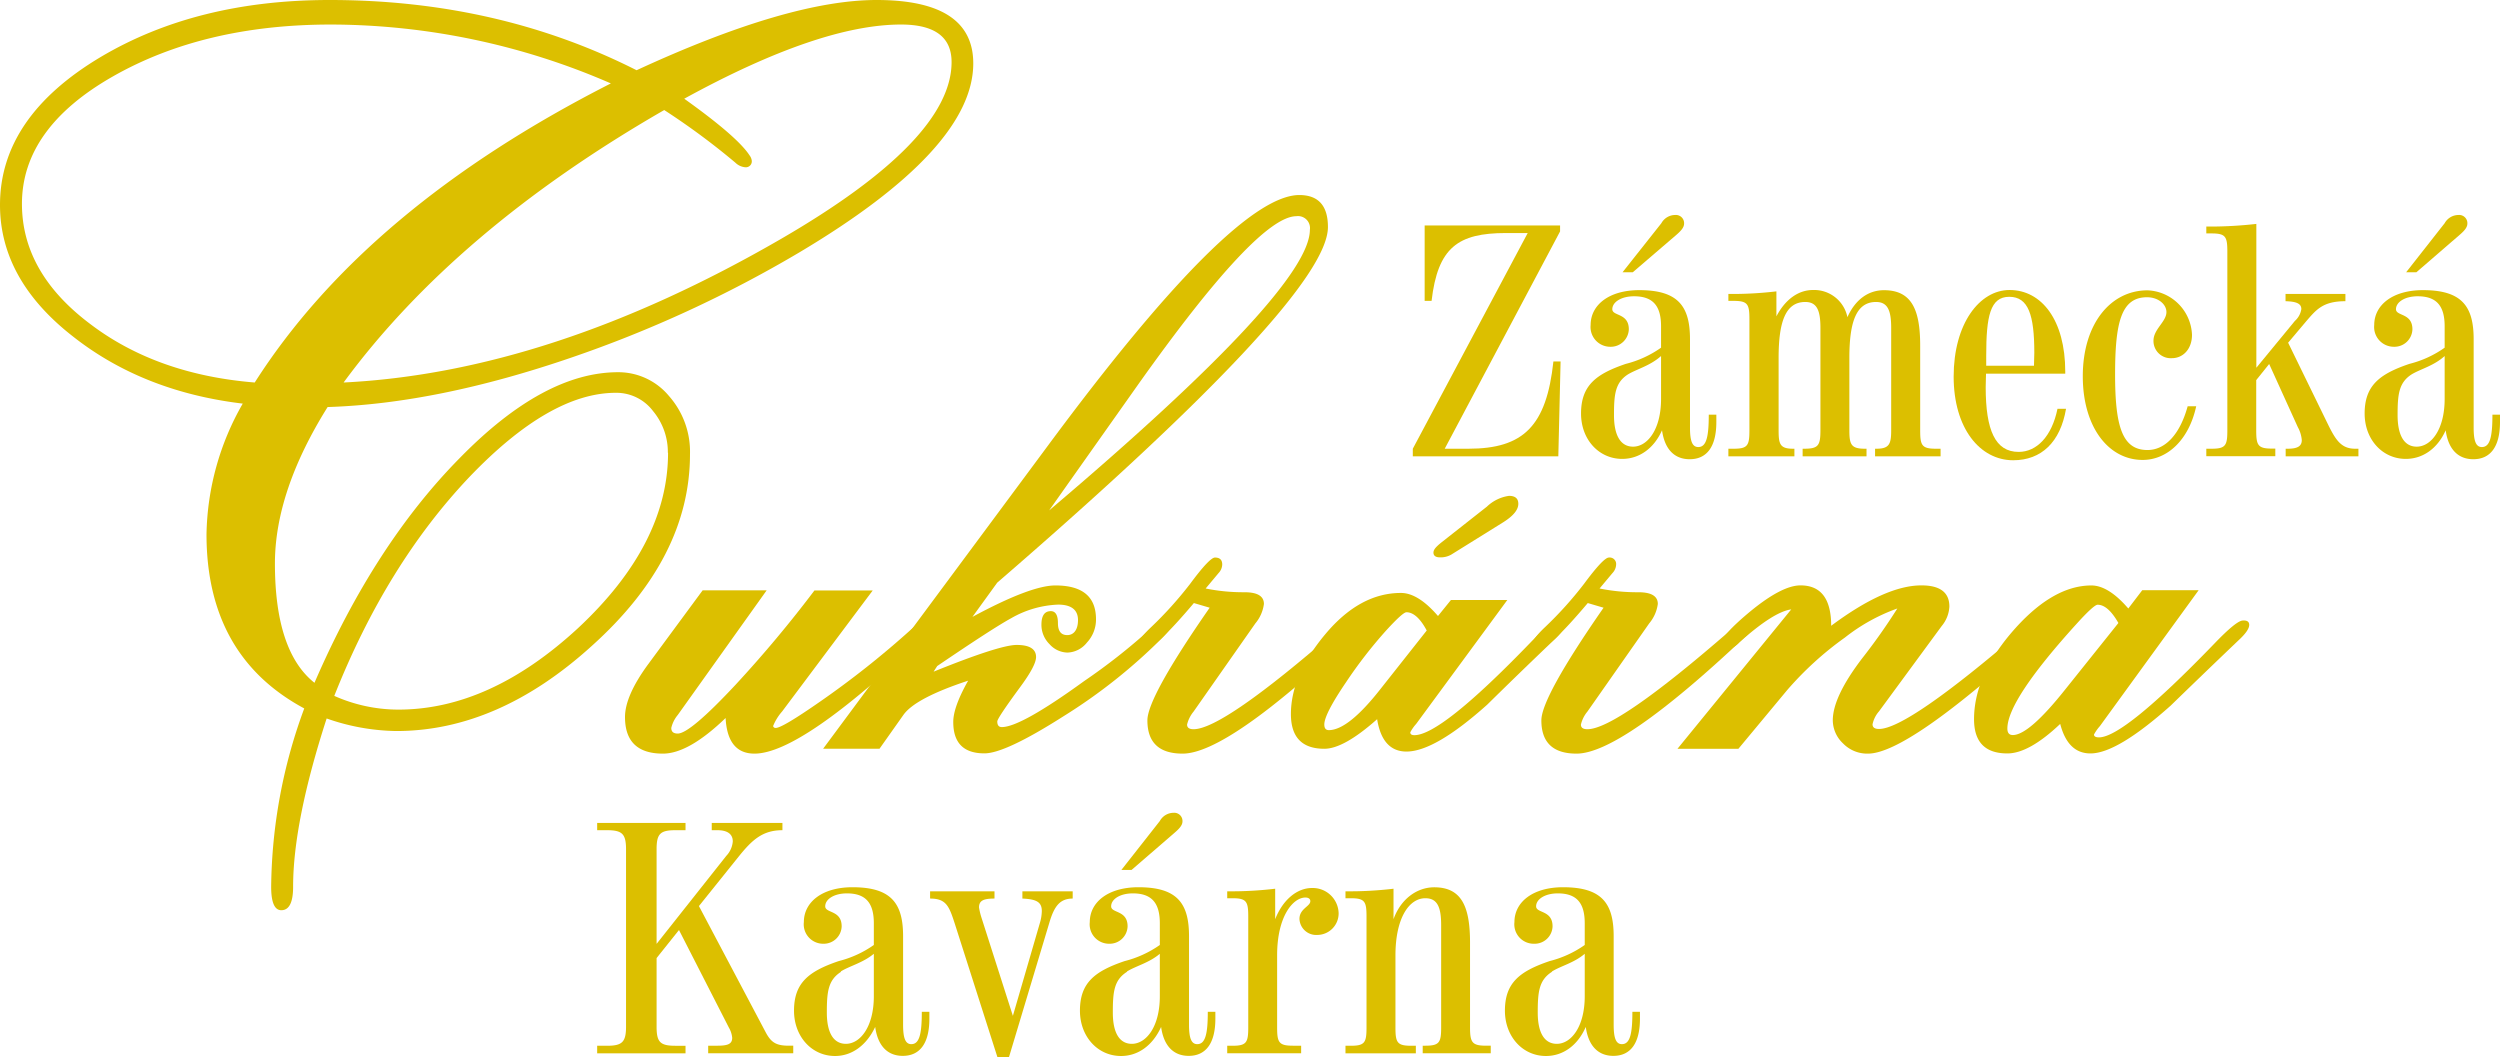 <?xml version="1.0" encoding="utf-8"?>
<svg viewBox="0 0 386.2 163.33" xmlns="http://www.w3.org/2000/svg">
  <g>
    <path d="M150.35,9.79q0,13.23-27,29.28a189.63,189.63,0,0,1-35,16.14q-20.77,7.14-37.74,7.67-8.13,13-8.14,24.16,0,13.59,6.11,18.44,9.24-21.35,22.47-34.75Q84,57.5,95.48,57.5a10.16,10.16,0,0,1,7.85,3.66,13,13,0,0,1,3.26,9q0,16-15.18,29.63-14.49,13.14-30.19,13.14a33.66,33.66,0,0,1-10.76-1.94q-5.18,16-5.18,26c0,2.41-.61,3.62-1.82,3.62-1.05,0-1.57-1.21-1.57-3.62A81.45,81.45,0,0,1,47,109.44q-15.09-8.1-15.1-26.89a41.87,41.87,0,0,1,5.6-20.2Q22.11,60.51,11.3,52,0,43.21,0,31.66,0,18.09,15.53,8.82,30.37,0,50.91,0q26,0,47.43,10.85Q121.83,0,135.42,0,150.35,0,150.35,9.79Zm-56,3.09A108.77,108.77,0,0,0,51.13,3.79q-19.59,0-33.66,8T3.39,31.48q0,10.68,10.6,18.61,10.26,7.77,25.36,9Q56.56,32.11,94.38,12.88Zm8.82,57.06a9.9,9.9,0,0,0-2.29-6.44,7.1,7.1,0,0,0-5.75-2.82q-10.17,0-22.61,13Q59.68,87.22,51.64,107.5a24.3,24.3,0,0,0,9.91,2.12q14.13,0,27.77-12.61Q103.2,84.05,103.2,69.94ZM147,9.59q0-5.79-7.79-5.8-12.61,0-33.51,11.46,8.22,5.87,10.09,8.75a1.7,1.7,0,0,1,.34.79.92.92,0,0,1-1,1.05,2.49,2.49,0,0,1-1.53-.71A110.2,110.2,0,0,0,102.61,17Q70.38,35.55,53.08,59.09q32-1.59,67.53-22.16Q147,21.64,147,9.59Z" style="fill: #dcbf00"/>
    <g>
      <path d="M143.94,96.68c0,.39-.41,1-1.25,1.74q-18.89,18-26.14,18-4.17,0-4.46-5.5-5.72,5.51-9.69,5.5-5.85,0-5.85-5.65,0-3.26,3.55-8.12l8.44-11.45h9.89L104.7,110.45a4.88,4.88,0,0,0-1,2c0,.58.32.87,1,.87q1.89,0,8.93-7.54a189.9,189.9,0,0,0,12.19-14.57h9l-14,18.7a7.85,7.85,0,0,0-1.39,2.25.38.38,0,0,0,.42.29q1,0,6.83-4.06a141,141,0,0,0,14-11.09c1.11-1,1.88-1.45,2.3-1.45C143.62,95.81,143.94,96.1,143.94,96.68Z" style="fill: #dcbf00"/>
      <path d="M205.14,35.07q0,10.8-51.09,54.94l-3.83,5.29q9-4.86,12.82-4.86,6.27,0,6.27,5.22a5.21,5.21,0,0,1-1.39,3.59,4,4,0,0,1-3,1.56,3.81,3.81,0,0,1-2.79-1.3,4.2,4.2,0,0,1-1.25-3c0-1.4.48-2.1,1.45-2.1.73,0,1.1.62,1.1,1.85s.48,1.85,1.44,1.85,1.66-.77,1.66-2.32-1-2.39-3.07-2.39a15.73,15.73,0,0,0-7.25,2.1q-2.79,1.52-11.43,7.39l-.56.87q10.18-4.12,12.83-4.13c2,0,3,.63,3,1.87q0,1.31-2.44,4.62c-2.37,3.22-3.55,5-3.55,5.33,0,.58.23.87.7.87q2.92,0,12.68-7.08a93.66,93.66,0,0,0,10.18-8c1-1,1.74-1.44,2.3-1.44s1,.24,1,.72-.41,1-1.25,1.89a84.7,84.7,0,0,1-15.4,12.25q-9,5.73-12.2,5.72c-3.21,0-4.81-1.61-4.81-4.85,0-1.55.77-3.67,2.3-6.38q-8.16,2.69-10,5.29l-3.69,5.22h-8.71l34.57-46.61q28.78-38.93,39-38.92Q205.14,30.14,205.14,35.07Zm-2.79.43a1.85,1.85,0,0,0-2.09-2.1q-6,0-24.56,26.17L162.07,78.85Q202.34,44.71,202.35,35.5Z" style="fill: #dcbf00"/>
      <path d="M209.81,96.68c0,.48-.37,1.06-1.12,1.74q-19.09,18-26,18-5.44,0-5.44-5.14,0-3.56,9.62-17.4l-2.44-.72q-6.13,7.25-7.74,7.25c-.56,0-.83-.29-.83-.87s.67-1.43,2-2.69a58.13,58.13,0,0,0,6-6.67q3-4.05,3.83-4.05c.75,0,1.12.36,1.12,1.08a2,2,0,0,1-.56,1.31l-2,2.39a29.2,29.2,0,0,0,6,.58c2,0,3,.6,3,1.81a5.84,5.84,0,0,1-1.32,3l-9.55,13.63a5,5,0,0,0-1,2c0,.48.33.72,1,.72q4.53,0,22.09-15.29a5.6,5.6,0,0,1,2.3-1.45C209.48,95.81,209.81,96.1,209.81,96.68Z" style="fill: #dcbf00"/>
      <path d="M241.66,96.53c0,.58-.56,1.38-1.67,2.4q-5.16,4.92-10.25,9.93-8.09,7.24-12.47,7.24c-2.47,0-4-1.66-4.53-5q-5.16,4.58-8.16,4.57-5.16,0-5.16-5.36,0-6,5.33-12.36t11.68-6.35c1.76,0,3.67,1.19,5.71,3.56l2-2.47h8.71l-14.08,19.14a6.27,6.27,0,0,0-.91,1.3c0,.29.21.44.63.44q4.11,0,17.84-14.21,3.42-3.56,4.39-3.55C241.33,95.81,241.66,96.05,241.66,96.53Zm-21.26.87c-1-1.88-2.07-2.82-3.13-2.82-.38,0-1.42.94-3.14,2.82a70.93,70.93,0,0,0-6.2,8q-3.35,4.93-3.35,6.52c0,.58.23.87.7.87q3,0,8-6.38Zm14.15-19.57c0,.92-.77,1.86-2.3,2.83l-7.81,4.86a3.29,3.29,0,0,1-2,.58c-.65,0-1-.25-1-.73s.42-.92,1.25-1.59l7-5.51a6.18,6.18,0,0,1,3.42-1.67C234.06,76.6,234.55,77,234.55,77.83Z" style="fill: #dcbf00"/>
      <path d="M270.65,96.68a2.74,2.74,0,0,1-1.11,1.74q-19.1,18-26,18-5.43,0-5.43-5.14,0-3.56,9.61-17.4l-2.44-.72q-6.12,7.25-7.73,7.25a.76.76,0,0,1-.84-.87c0-.54.67-1.43,2-2.69a57.29,57.29,0,0,0,6-6.67q3-4.05,3.83-4.05a1,1,0,0,1,1.12,1.08,2,2,0,0,1-.56,1.31l-2,2.39a29.06,29.06,0,0,0,6,.58c2,0,3,.6,3,1.81a5.87,5.87,0,0,1-1.33,3l-9.55,13.63a4.88,4.88,0,0,0-1,2c0,.48.32.72,1,.72q4.53,0,22.1-15.29a5.6,5.6,0,0,1,2.3-1.45C270.33,95.81,270.65,96.1,270.65,96.68Z" style="fill: #dcbf00"/>
      <path d="M315.68,96.68c0,.48-.4,1.06-1.19,1.74q-19.78,18-25.92,18a5.2,5.2,0,0,1-3.87-1.59,4.94,4.94,0,0,1-1.57-3.55q0-3.63,4.53-9.57A92.3,92.3,0,0,0,293.1,94,28.6,28.6,0,0,0,285,98.49a50.54,50.54,0,0,0-8.92,8.12l-7.53,9.06h-9.41l17.57-21.53q-2.72.36-8,5.08a3.81,3.81,0,0,1-2,1.16.76.76,0,0,1-.84-.87c0-.87,1.51-2.57,4.54-5.08q4.88-4,7.73-4,4.74,0,4.74,6.24,8.37-6.24,13.94-6.24,4.32,0,4.32,3.27a5.07,5.07,0,0,1-1.18,3l-9.69,13.19a4.4,4.4,0,0,0-1,2c0,.48.33.72,1,.72q4.39,0,22.16-15.29c1.12-1,1.86-1.45,2.23-1.45Q315.68,95.81,315.68,96.68Z" style="fill: #dcbf00"/>
      <path d="M347.46,96.53c0,.58-.56,1.38-1.67,2.4q-5.24,5-10.46,10.07-8.29,7.4-12.4,7.39c-2.33,0-3.88-1.52-4.67-4.56q-4.81,4.56-8.16,4.56c-3.44,0-5.15-1.76-5.15-5.29q0-6.45,5.57-13.12,6.35-7.53,12.55-7.54c1.76,0,3.67,1.19,5.71,3.56l2.16-2.83h8.71l-15.26,21a6.79,6.79,0,0,0-.91,1.3c0,.29.26.44.77.44q3.84,0,17.84-14.5,3.42-3.56,4.39-3.55C347.13,95.81,347.46,96.05,347.46,96.53Zm-20.21-.29q-1.61-2.82-3.21-2.82c-.37,0-1.42.94-3.13,2.82q-10.82,11.9-10.81,16.31,0,1,.84,1,2.51,0,8.15-7.11Z" style="fill: #dcbf00"/>
    </g>
    <g>
      <path d="M112.2,132.21a3.64,3.64,0,0,0,1-2.23c0-1.12-.81-1.73-2.38-1.73h-.87v-1.12h10.92v1.12c-3,0-4.62,1.42-6.7,4l-6.2,7.72,10.31,19.49c.86,1.63,1.67,2.08,3.6,2.08h.66v1.17H109.4v-1.17h1.43c1.57,0,2.28-.25,2.28-1.22a3.81,3.81,0,0,0-.51-1.57l-7.71-15.08L101.43,148v10.61c0,2.38.56,2.94,2.9,2.94h1.57v1.17H92.25v-1.17h1.52c2.33,0,2.94-.56,2.94-2.94V131.19c0-2.38-.61-2.94-2.94-2.94H92.25v-1.12H105.9v1.12h-1.57c-2.34,0-2.9.56-2.9,2.94v14.62Z" style="fill: #dcbf00"/>
      <path d="M129,163.13c-3.6,0-6.34-3-6.34-7,0-4.31,2.28-6.09,6.9-7.66a16.36,16.36,0,0,0,5.43-2.49v-3.35c0-3.1-1.21-4.62-4.16-4.62-2,0-3.35.91-3.35,2s2.54.56,2.54,3.09a2.77,2.77,0,0,1-2.84,2.69,3,3,0,0,1-3-3.35c0-3.09,2.84-5.38,7.51-5.38,6,0,7.82,2.49,7.82,7.57V158.3c0,2.08.36,3,1.27,3,1.27,0,1.62-1.62,1.62-5h1.17v1.07c0,3.81-1.47,5.74-4.11,5.74-2.34,0-3.86-1.53-4.26-4.47C133.83,161.55,131.54,163.13,129,163.13Zm.92-13c-2,1.27-2.19,3.1-2.19,6.29s1.07,4.83,2.95,4.83c2.18,0,4.31-2.59,4.31-7.36v-6.55C133.27,148.76,131.24,149.22,129.87,150.08Z" style="fill: #dcbf00"/>
      <path d="M147.49,142.67c-.87-2.69-1.32-3.86-3.81-3.86v-1.12h9.95v1.12c-1.68,0-2.39.3-2.39,1.37a10.25,10.25,0,0,0,.36,1.52l4.87,15.23,4.16-14.31a6.9,6.9,0,0,0,.31-1.88c0-1.42-.86-1.83-3-1.93v-1.12h7.77v1.12c-1.93,0-2.84,1.12-3.6,3.71l-6.25,20.81h-1.77Z" style="fill: #dcbf00"/>
      <path d="M173.18,163.13c-3.61,0-6.35-3-6.35-7,0-4.31,2.28-6.09,6.9-7.66a16.5,16.5,0,0,0,5.44-2.49v-3.35c0-3.1-1.22-4.62-4.17-4.62-2,0-3.35.91-3.35,2s2.54.56,2.54,3.09a2.77,2.77,0,0,1-2.84,2.69,3,3,0,0,1-3-3.35c0-3.09,2.85-5.38,7.52-5.38,6,0,7.81,2.49,7.81,7.57V158.3c0,2.08.36,3,1.27,3,1.27,0,1.63-1.62,1.63-5h1.17v1.07c0,3.81-1.48,5.74-4.12,5.74-2.33,0-3.86-1.53-4.26-4.47C178.05,161.55,175.77,163.13,173.18,163.13Zm.91-13c-2,1.27-2.18,3.1-2.18,6.29s1.06,4.83,2.94,4.83c2.18,0,4.32-2.59,4.32-7.36v-6.55C177.49,148.76,175.46,149.22,174.09,150.08Zm.71-15.74h-1.57l5.94-7.56a2.44,2.44,0,0,1,2.13-1.27,1.27,1.27,0,0,1,1.37,1.32c0,.56-.41,1.06-1.17,1.72Z" style="fill: #dcbf00"/>
      <path d="M189.58,161.55h.81c2.18,0,2.44-.51,2.44-2.84V141.6c0-2.33-.26-2.84-2.44-2.84h-.81v-1.07a57.64,57.64,0,0,0,7.41-.4V142c1.22-3.1,3.45-4.82,5.68-4.82a4,4,0,0,1,4.12,3.85,3.32,3.32,0,0,1-3.3,3.4,2.59,2.59,0,0,1-2.75-2.48c0-1.58,1.68-1.93,1.68-2.74,0-.36-.3-.56-.76-.56-1.88,0-4.37,2.84-4.37,8.93v11.12c0,2.33.26,2.84,2.44,2.84H201v1.17H189.58Z" style="fill: #dcbf00"/>
      <path d="M207.85,161.55h.82c2.18,0,2.43-.51,2.43-2.84V141.6c0-2.33-.25-2.84-2.43-2.84h-.82v-1.07a57.8,57.8,0,0,0,7.42-.4V142c1.11-3.1,3.6-4.93,6.29-4.93,4.21,0,5.53,2.95,5.53,8.53v13.1c0,2.33.31,2.84,2.49,2.84h.71v1.17H219.78v-1.17h.41c2.18,0,2.44-.51,2.44-2.84V142.92c0-2.74-.56-4.16-2.44-4.16-2.54,0-4.62,3.1-4.62,8.83v11.12c0,2.33.25,2.84,2.44,2.84h.71v1.17H207.85Z" style="fill: #dcbf00"/>
      <path d="M238.82,163.13c-3.6,0-6.34-3-6.34-7,0-4.31,2.28-6.09,6.9-7.66a16.36,16.36,0,0,0,5.43-2.49v-3.35c0-3.1-1.21-4.62-4.16-4.62-2,0-3.35.91-3.35,2s2.54.56,2.54,3.09a2.77,2.77,0,0,1-2.84,2.69,3,3,0,0,1-3.05-3.35c0-3.09,2.84-5.38,7.51-5.38,6,0,7.82,2.49,7.82,7.57V158.3c0,2.08.36,3,1.27,3,1.27,0,1.62-1.62,1.62-5h1.17v1.07c0,3.81-1.47,5.74-4.11,5.74-2.33,0-3.86-1.53-4.26-4.47C243.7,161.55,241.41,163.13,238.82,163.13Zm.92-13c-2,1.27-2.19,3.1-2.19,6.29s1.07,4.83,2.95,4.83c2.18,0,4.31-2.59,4.31-7.36v-6.55C243.14,148.76,241.11,149.22,239.74,150.08Z" style="fill: #dcbf00"/>
    </g>
    <g>
      <path d="M218.25,69.32,236,36h-3.36c-7.42,0-10.53,2.24-11.49,10.48h-1.07V34.83H241v.92L223.18,69.32h3.66c8.55,0,12.06-3.56,13.13-13.48h1.11l-.35,14.65H218.25Z" style="fill: #dcbf00"/>
      <path d="M250.6,70.89c-3.61,0-6.36-3-6.36-7,0-4.33,2.29-6.11,6.92-7.68a16.33,16.33,0,0,0,5.44-2.5V50.4c0-3.11-1.22-4.63-4.17-4.63-2,0-3.36.91-3.36,2s2.55.56,2.55,3.1a2.79,2.79,0,0,1-2.85,2.7,3.05,3.05,0,0,1-3.05-3.36c0-3.1,2.84-5.39,7.52-5.39,6,0,7.83,2.49,7.83,7.58V66.06c0,2.09.36,3,1.28,3,1.27,0,1.62-1.62,1.62-5h1.17V65.2c0,3.81-1.47,5.74-4.12,5.74-2.34,0-3.86-1.52-4.27-4.47C255.48,69.32,253.19,70.89,250.6,70.89Zm.91-13.07c-2,1.27-2.18,3.1-2.18,6.31S250.39,69,252.28,69c2.18,0,4.32-2.59,4.32-7.37V55C254.92,56.5,252.89,57,251.51,57.82Zm.72-15.76h-1.58l6-7.58a2.45,2.45,0,0,1,2.14-1.27,1.27,1.27,0,0,1,1.37,1.32c0,.56-.41,1.07-1.17,1.73Z" style="fill: #dcbf00"/>
      <path d="M267,69.32h.81c2.19,0,2.44-.51,2.44-2.85V49.33c0-2.34-.25-2.85-2.44-2.85H267V45.41a57.8,57.8,0,0,0,7.42-.4v3.86c1.38-2.64,3.41-4.07,5.65-4.07A5.24,5.24,0,0,1,285.39,49c1.22-2.74,3.25-4.17,5.64-4.17,4.22,0,5.6,2.9,5.6,8.55V66.47c0,2.34.25,2.85,2.44,2.85h.71v1.17H289.66V69.32h.2c2,0,2.29-.72,2.29-2.85V50.65c0-2.64-.51-4-2.34-4-3.05,0-4.12,3.06-4.12,8.65V66.47c0,2.18.26,2.85,2.39,2.85h.26v1.17h-9.87V69.32h.25c2.19,0,2.5-.51,2.5-2.85V50.65c0-2.64-.51-4-2.34-4-3.05,0-4.12,3.06-4.12,8.65V66.47c0,2.13.2,2.85,2.24,2.85h.2v1.17H267Z" style="fill: #dcbf00"/>
      <path d="M311,71.1c-5.14,0-9.2-4.94-9.2-12.92,0-8.19,4-13.38,8.64-13.38,4.94,0,8.6,4.63,8.6,12.62v.3H306.8c0,.66-.05,1.32-.05,2.09,0,6.66,1.48,10,5.09,10,2.79,0,5.13-2.39,6-6.66h1.32C318.29,68.3,315.35,71.1,311,71.1Zm3.21-14.6c0-.71.05-1.37.05-2,0-5.85-.92-8.65-3.87-8.65s-3.56,3-3.56,9.1V56.5Z" style="fill: #dcbf00"/>
      <path d="M331,71.05c-5.29,0-9.25-5.09-9.25-12.92,0-8.14,4.32-13.28,10-13.28a7.16,7.16,0,0,1,6.87,6.87c0,2.19-1.37,3.61-3.1,3.61a2.66,2.66,0,0,1-2.85-2.7c0-1.78,2-2.94,2-4.42,0-1.17-1.22-2.29-3-2.29-4,0-4.93,3.92-4.93,11.95s1.12,11.65,5,11.65c2.7,0,5-2.34,6.21-6.76h1.32C338.13,68,334.78,71.05,331,71.05Z" style="fill: #dcbf00"/>
      <path d="M354.51,49.58a3.07,3.07,0,0,0,1-1.83c0-.86-.77-1.17-2.44-1.22V45.41h9.25v1.12c-3.51,0-4.52,1.32-6.15,3.21l-2.7,3.2L359.6,65.5c1.22,2.49,2.08,3.82,4.22,3.82h.51v1.17H353.09V69.32h.3c1.48,0,2.19-.36,2.19-1.33a4.94,4.94,0,0,0-.61-2l-4.43-9.76-2,2.49v7.73c0,2.34.25,2.85,2.44,2.85h.51v1.17H340.83V69.32h.81c2.19,0,2.44-.51,2.44-2.85V38.9c0-2.34-.25-2.84-2.44-2.84h-.81V35h.92a64.68,64.68,0,0,0,6.81-.41V56.81Z" style="fill: #dcbf00"/>
      <path d="M371.65,70.89c-3.61,0-6.36-3-6.36-7,0-4.33,2.29-6.11,6.92-7.68a16.24,16.24,0,0,0,5.44-2.5V50.4c0-3.11-1.22-4.63-4.17-4.63-2,0-3.35.91-3.35,2s2.54.56,2.54,3.1a2.78,2.78,0,0,1-2.85,2.7,3.05,3.05,0,0,1-3.05-3.36c0-3.1,2.85-5.39,7.53-5.39,6,0,7.83,2.49,7.83,7.58V66.06c0,2.09.36,3,1.27,3,1.27,0,1.63-1.62,1.63-5h1.17V65.2c0,3.81-1.48,5.74-4.12,5.74-2.34,0-3.87-1.52-4.27-4.47C376.54,69.32,374.25,70.89,371.65,70.89Zm.92-13.07c-2,1.27-2.19,3.1-2.19,6.31S371.45,69,373.33,69c2.19,0,4.32-2.59,4.32-7.37V55C376,56.5,373.94,57,372.57,57.82Zm.71-15.76H371.7l5.95-7.58a2.46,2.46,0,0,1,2.14-1.27,1.27,1.27,0,0,1,1.37,1.32c0,.56-.4,1.07-1.17,1.73Z" style="fill: #dcbf00"/>
    </g>
  </g>
</svg>